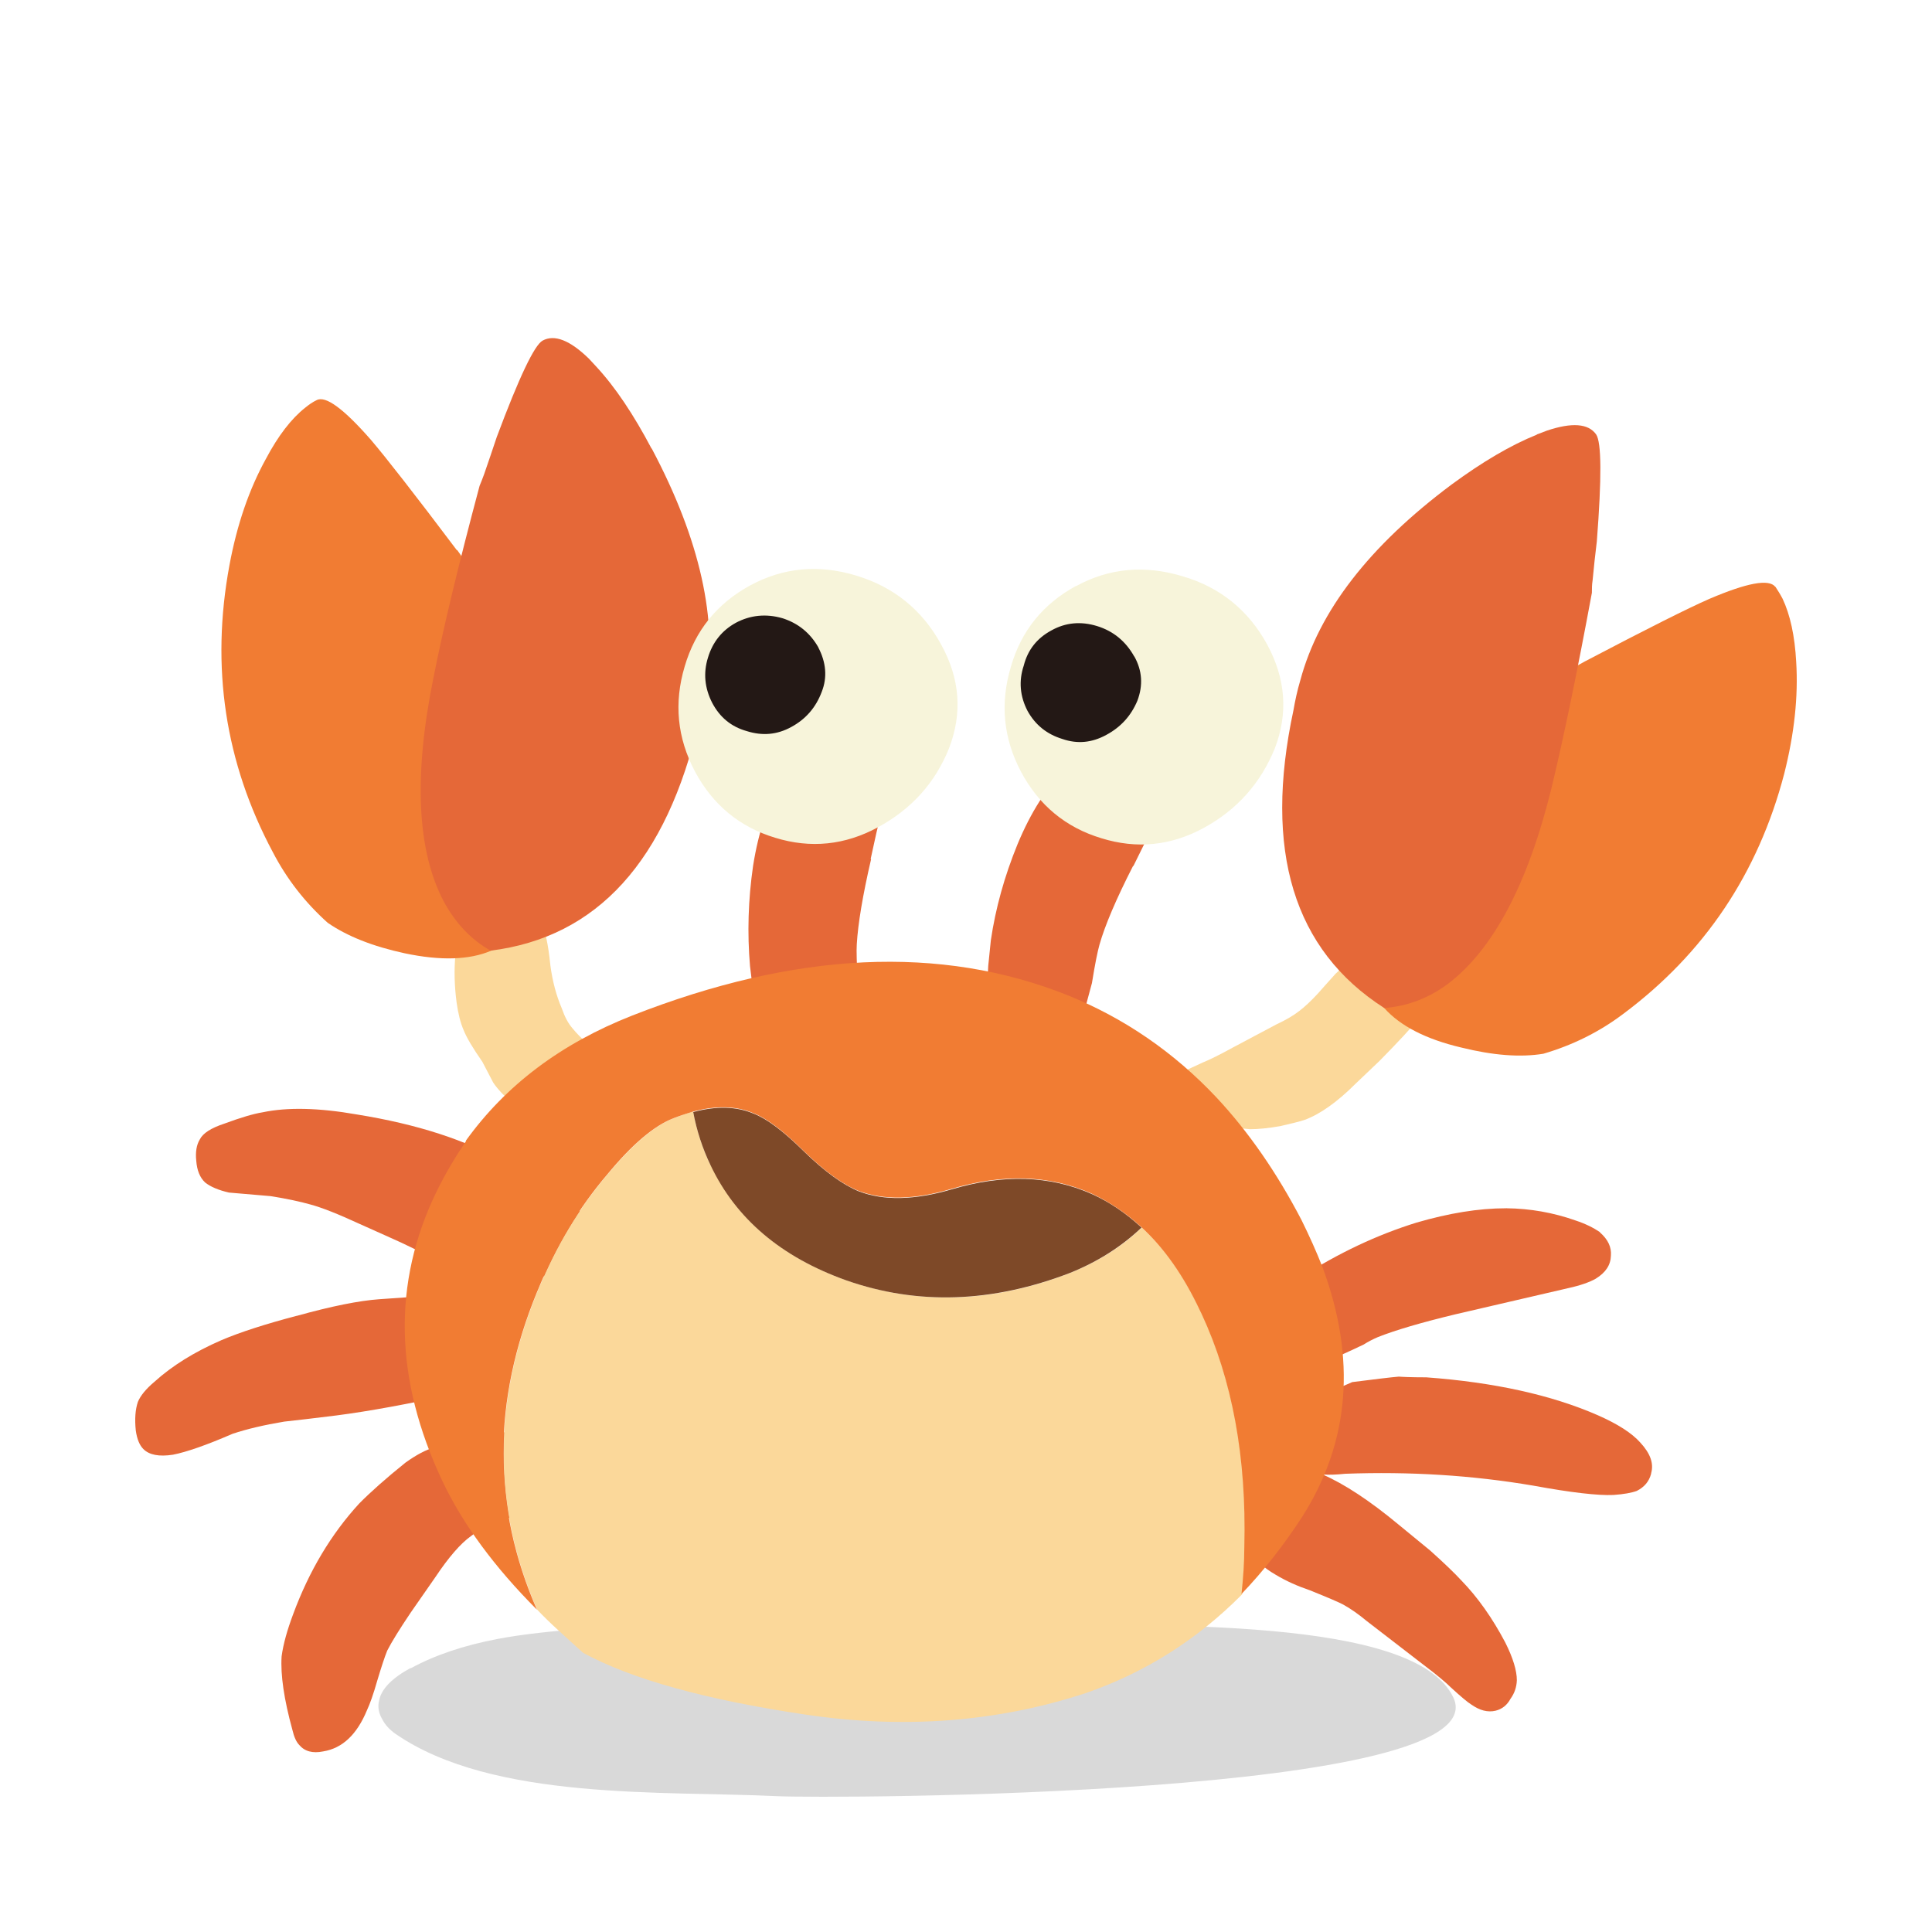 <svg fill="none" height="200" viewBox="0 0 200 200" width="200" xmlns="http://www.w3.org/2000/svg"><path d="m0 0h200v200h-200z" fill="#fff"/><path d="m42.491 172.677c-1.899 1.035-2.994 2.144-3.238 3.328-.17.64-.073 1.281.292 1.922.292.592.755 1.109 1.388 1.553 10.078 6.976 27.824 5.891 39.485 6.458 5.477.271 74.88.099 70.036-10.205-3.968-8.479-31.135-7.32-44.719-7.69-14.046-.222-35.103-.123-44.67.518-3.919.271-7.133.64-9.591 1.109-3.481.665-6.475 1.676-8.958 3.032z" fill="#000" fill-opacity=".15"/><path d="m145.708 95.821c-.341-.32-.706-.542-1.145-.592-.486-.099-.925-.049-1.314.197-.317.172-.779.789-1.363 1.824-.414.567-.974 1.183-1.729 1.873-.876.739-1.509 1.307-1.898 1.676-.804.888-1.412 1.578-1.826 2.046-.731.789-1.363 1.381-1.948 1.824-.633.493-1.412.937-2.361 1.381l-4.455 2.366c-1.387.764-2.434 1.282-3.164 1.577-1.583.715-2.557 1.184-2.946 1.405-.998.839-1.436 1.775-1.315 2.786.122.616.487 1.158 1.12 1.627.463.394 1.071.665 1.802.788.511.074 1.192.099 2.093.05.95 0 1.631 0 1.996.049l2.167.197c.803 0 1.85-.098 3.116-.32 1.071-.247 1.899-.444 2.507-.641 1.558-.567 3.335-1.799 5.283-3.747l2.483-2.366c1.899-1.923 3.286-3.426 4.187-4.511 1.071-1.454 2.02-2.933 2.799-4.511.511-.961.706-1.725.609-2.341-.098-.666-.438-1.208-1.071-1.627-.658-.37-1.315-.493-1.972-.394-.584.099-.949.099-1.169 0-.121-.074-.292-.271-.535-.641z" fill="#fbd89a"/><path d="m51.568 91.064s-.024.049 0 .099c-.876.074-1.582.468-2.167 1.159-.487.493-.925 1.257-1.315 2.243-.974 2.687-1.266 5.743-.828 9.145.17 1.232.414 2.194.73 2.909.317.813.974 1.897 1.948 3.302l1.12 2.145c.438.665 1.193 1.454 2.215 2.366 2.58 2.194 5.088 3.599 7.498 4.24.828.172 1.534.222 2.167.148.609-.099 1.461-.493 2.605-1.183 1.071-.567 1.874-1.11 2.41-1.652.511-.468.828-.912.974-1.306.341-.395.536-.838.609-1.356.097-.813-.122-1.405-.657-1.824-.292-.37-.779-.592-1.461-.666-.706-.098-1.242-.172-1.631-.246-1.607-.296-3.262-1.134-4.917-2.514-.657-.567-1.193-1.109-1.607-1.627-.438-.493-.803-1.183-1.12-2.095-.536-1.257-.949-2.736-1.169-4.437-.122-1.208-.268-2.095-.39-2.662-.316-1.454-.535-2.366-.609-2.761 0-.567 0-.986-.024-1.257-.049-.518-.146-.937-.292-1.257-.17-.468-.511-.838-1.022-1.134-.536-.296-1.071-.444-1.558-.444-.535.099-1.047.321-1.485.69z" fill="#fbd89a"/><g fill="#e56838"><path d="m165.617 127.544c-.657-.443-1.485-.862-2.532-1.207-2.312-.814-4.698-1.233-7.132-1.257 0-.025 0-.025-.049 0-2.872 0-5.94.517-9.25 1.478-4.139 1.282-8.131 3.18-11.977 5.645-1.534.986-2.289 1.972-2.264 2.958-.025.296 0 .789.146 1.454-.049.271-.195.69-.414 1.282v.123c-.195.74-.024 1.455.438 2.12.414.74.998 1.134 1.729 1.233.633.172 1.533.049 2.677-.395.146-.049.341-.098.56-.172.925-.37 2.142-.912 3.627-1.627.463-.296.95-.543 1.461-.764 1.801-.715 4.479-1.504 8.058-2.367l11.684-2.711c1.242-.271 2.191-.616 2.8-.961 1.047-.641 1.558-1.43 1.582-2.391.073-.863-.292-1.676-1.144-2.416m5.307 24.945c.292-1.011-.073-2.046-1.12-3.18-.876-.986-2.337-1.922-4.406-2.834-4.796-2.096-10.711-3.402-17.746-3.92-1.607 0-2.556-.049-2.848-.074-.877.074-2.483.272-4.82.567-1.583.715-2.849 1.183-3.847 1.479-.633.641-1.339 1.528-2.166 2.712-.536.788-.804 1.479-.755 2.021-.073.616.098 1.232.56 1.824.268.394.609.69 1.047.912-.828-.123-1.509-.074-2.069.172-.244.074-.706.345-1.364.838-.827.592-1.436 1.233-1.825 1.923-.682 1.06-.95 2.243-.755 3.599.146 1.306.682 2.391 1.607 3.254.389.394.949.813 1.679 1.232 1.071.641 2.24 1.158 3.481 1.578 1.899.764 3.043 1.257 3.457 1.478.804.444 1.607 1.011 2.435 1.701l5.915 4.56c1.436 1.085 2.361 1.874 2.799 2.317 1.047.962 1.753 1.553 2.118 1.775.877.616 1.704.838 2.532.641.682-.173 1.193-.592 1.534-1.233.413-.566.633-1.207.657-1.922 0-.986-.39-2.293-1.193-3.895-1.339-2.539-2.848-4.683-4.576-6.458-.658-.715-1.729-1.75-3.214-3.081l-3.213-2.637c-2.994-2.49-5.648-4.24-7.912-5.226.633.049 1.388.025 2.337-.074 6.646-.246 13.146.148 19.499 1.233 3.895.714 6.67 1.035 8.277.961 1.071-.074 1.874-.222 2.41-.419.779-.395 1.266-.961 1.485-1.775z"/><path d="m44.927 149.852c-.828.222-1.801.739-2.946 1.553-2.021 1.626-3.603 3.031-4.796 4.239-2.897 3.155-5.185 6.976-6.84 11.462-.609 1.627-1.022 3.081-1.193 4.363-.122 1.898.243 4.437 1.12 7.616.17.74.414 1.258.706 1.553.56.666 1.388.888 2.483.666 1.972-.321 3.481-1.726 4.528-4.264.292-.617.657-1.627 1.071-3.081.414-1.381.755-2.416 1.022-3.082.463-.912 1.29-2.243 2.434-3.943l2.556-3.673c1.363-2.046 2.605-3.476 3.676-4.24 1.168-.887 2.094-1.405 2.775-1.553 3.019-.739 4.796-1.972 5.38-3.722.341-1.183.219-2.243-.341-3.204-1.144-1.873-3.286-2.588-6.427-2.145-1.631.247-3.359.74-5.21 1.43z"/><path d="m30.683 136.221c-3.189.838-5.794 1.676-7.766 2.514-2.775 1.208-5.088 2.638-6.938 4.314-.876.739-1.436 1.429-1.704 2.07-.268.789-.341 1.775-.219 2.958.122.888.389 1.529.779 1.923.609.616 1.631.813 3.067.591 1.387-.271 3.457-.986 6.183-2.169 1.485-.493 3.262-.912 5.331-1.257 1.193-.123 3.019-.345 5.429-.641 3.408-.443 7.425-1.183 12.026-2.193 4.552-1.036 6.719-3.081 6.475-6.113-.097-1.183-.609-2.194-1.534-3.032-.949-.838-2.021-1.233-3.238-1.183-2.629.074-5.745.222-9.323.493-2.069.148-4.917.715-8.544 1.725z"/><path d="m58.68 130.428c.584-.542.998-.986 1.242-1.331.365-.517.56-1.06.584-1.627-.049-1.207-.414-2.193-1.095-2.957-.268-.247-.949-.617-1.996-1.134-.487-.296-2.191-1.307-5.136-3.032-3.968-2.317-9.08-3.969-15.336-4.979-3.944-.69-7.181-.764-9.762-.222-.925.148-2.264.542-3.992 1.183-1.339.444-2.191.986-2.507 1.627-.341.567-.463 1.306-.365 2.218.073.962.365 1.726.925 2.243.56.444 1.388.789 2.459 1.036.414.024 1.85.172 4.309.369 1.704.272 3.067.567 4.114.863 1.193.321 2.873.986 5.063 1.997l2.751 1.232c2.24.986 3.871 1.8 4.893 2.416 1.874 1.035 3.116 1.651 3.724 1.824 1.801.542 3.067.838 3.822.887 2.264.049 4.382-.838 6.354-2.662z"/></g><path d="m183.777 60.746c-.657-.838-2.921-.419-6.841 1.257-2.142.937-6.426 3.081-12.853 6.458-1.801.961-4.138 2.514-7.035 4.659-3.846 2.909-7.108 5.891-9.81 8.898-7.912 8.898-9.202 16.367-3.92 22.356 1.631 1.824 4.285 3.205 7.961 4.068 3.286.813 6.11 1.035 8.495.64 3.019-.887 5.77-2.243 8.253-4.116 8.398-6.261 13.973-14.543 16.675-24.871 1.047-4.141 1.46-7.986 1.241-11.56-.146-2.736-.632-4.905-1.411-6.557-.244-.468-.512-.887-.755-1.257z" fill="#f17c33"/><path d="m159.095 44.995c-2.702 1.085-5.623 2.81-8.812 5.152-8.52 6.359-13.754 13.113-15.677 20.286-.316 1.06-.535 2.095-.706 3.081-3.116 14.543 0 24.822 9.397 30.836 2.337-.173 4.528-.986 6.548-2.465 4.723-3.574 8.325-10.353 10.784-20.385 1.242-5.152 2.629-11.856 4.163-20.138 0-.419 0-.838.073-1.282.122-1.306.268-2.662.438-4.043.511-6.581.487-10.254-.073-11.067-.803-1.134-2.507-1.257-5.088-.394-.365.148-.706.271-1.047.394z" fill="#e56838"/><path d="m47.288 56.95c-4.382-5.817-7.352-9.613-8.885-11.412-2.824-3.229-4.698-4.609-5.623-4.116-.414.197-.803.468-1.193.789-1.436 1.134-2.8 2.909-4.065 5.3-1.728 3.13-2.994 6.803-3.773 11.018-1.948 10.501-.463 20.409 4.503 29.702 1.436 2.761 3.311 5.176 5.672 7.296 1.996 1.38 4.65 2.44 7.96 3.155 3.724.789 6.694.69 8.91-.246 7.327-3.081 9.299-10.377 5.964-21.864-1.144-3.895-2.848-8.011-5.088-12.349-1.68-3.229-3.14-5.645-4.333-7.271z" fill="#f17c33"/><path d="m67.442 46.425c-1.85-3.5-3.749-6.359-5.745-8.504-.243-.271-.487-.518-.73-.789-1.972-1.923-3.579-2.539-4.796-1.873-.852.468-2.434 3.796-4.747 9.983-.438 1.306-.876 2.613-1.315 3.87-.146.419-.316.813-.463 1.183-2.167 8.11-3.773 14.765-4.796 19.966-2.045 10.131-1.68 17.821 1.095 23.072 1.217 2.243 2.824 3.944 4.844 5.078 11.052-1.38 18.233-9.293 21.568-23.786.292-.961.535-1.997.706-3.057 1.29-7.296-.584-15.701-5.599-25.142z" fill="#e56838"/><path d="m90.131 88.92.584-2.662c.438-1.75.657-3.18.609-4.338-.122-1.651-.682-2.933-1.68-3.87-.633-.518-1.412-.813-2.337-.887-.925-.123-1.753 0-2.532.37-1.412.592-2.702 1.75-3.871 3.451-1.412 2.218-2.386 5.102-2.946 8.652-.511 3.525-.609 6.976-.317 10.378l.317 2.612c.292 1.479.779 3.008 1.485 4.61.536 1.405 1.217 2.514 2.094 3.303 1.144 1.01 2.361 1.38 3.651 1.134 1.193-.296 2.094-1.06 2.751-2.293.511-.986.779-2.218.852-3.672.049-.986.049-2.342 0-4.018-.097-1.948-.146-3.254-.097-3.944.122-2.095.609-5.053 1.485-8.824m27.143.739 1.242-2.514c.779-1.553 1.266-2.884 1.46-3.993.317-1.651.073-3.056-.754-4.19-.414-.69-1.071-1.208-1.972-1.479-.901-.296-1.753-.37-2.581-.222-1.46.222-2.945 1.06-4.503 2.44-1.874 1.824-3.505 4.388-4.869 7.666-1.363 3.328-2.288 6.655-2.775 9.983l-.268 2.637c-.097 1.504 0 3.106.244 4.807.219 1.478.681 2.686 1.339 3.697.852 1.282 1.923 1.972 3.213 2.046 1.217 0 2.313-.543 3.262-1.602.706-.814 1.242-1.923 1.631-3.328.268-.937.609-2.218 1.047-3.845.316-1.972.584-3.279.779-3.969.56-1.972 1.704-4.683 3.481-8.159z" fill="#e56838"/><path d="m73.552 120.618c-.828-1.725-1.436-3.574-1.801-5.546-.633.173-1.315.419-2.021.69-1.972.765-4.26 2.712-6.84 5.818-2.946 3.45-5.331 7.419-7.157 11.905-.024.049-.073.123-.097.222-4.674 11.338-4.674 22.332-.024 32.931.657.69 1.363 1.38 2.094 2.046.901.838 1.801 1.627 2.654 2.415 5.039 2.736 12.683 4.856 22.956 6.385 10.224 1.528 19.938.788 29.091-2.219 6.134-2.12 11.514-5.521 16.164-10.205.17-1.602.267-3.229.292-4.855.243-9.244-1.242-17.279-4.431-24.156-.048-.099-.097-.198-.146-.296-1.704-3.648-3.749-6.532-6.086-8.677-2.044 1.972-4.503 3.525-7.376 4.684-8.033 3.13-15.774 3.377-23.174.788-6.768-2.415-11.441-6.384-14.07-11.93z" fill="#fbd89a"/><path d="m71.752 115.072c.365 1.972.974 3.821 1.801 5.546 2.629 5.546 7.303 9.515 14.07 11.93 7.4 2.589 15.118 2.317 23.175-.788 2.873-1.159 5.331-2.736 7.376-4.684-1.582-1.454-3.286-2.637-5.161-3.475-4.333-1.923-9.177-2.071-14.533-.468-3.797 1.109-6.987 1.183-9.567.197-1.631-.666-3.554-2.046-5.721-4.166-2.118-2.095-3.846-3.377-5.21-3.894-1.753-.74-3.846-.789-6.232-.148z" fill="#7e4928"/><path d="m48.259 118.104c-1.12 1.651-2.167 3.401-3.091 5.299-4.552 9.392-4.357 19.375.633 29.924 2.118 4.462 5.38 8.899 9.786 13.311-4.65-10.599-4.65-21.593.024-32.931.049-.099.073-.148.097-.222 1.826-4.486 4.211-8.455 7.157-11.906 2.58-3.13 4.869-5.053 6.84-5.817.706-.271 1.388-.493 2.021-.69 2.41-.641 4.479-.591 6.232.148 1.363.518 3.092 1.799 5.209 3.895 2.167 2.119 4.065 3.5 5.721 4.165 2.605.986 5.794.912 9.567-.197 5.356-1.602 10.2-1.454 14.533.468 1.85.863 3.579 2.022 5.161 3.476 2.337 2.144 4.382 5.028 6.086 8.676.049.099.097.197.146.296 3.189 6.852 4.674 14.913 4.43 24.156 0 1.627-.121 3.254-.292 4.856 2.264-2.366 4.358-5.028 6.281-7.986 4.942-7.765 5.623-16.392 2.093-25.882-.608-1.553-1.339-3.18-2.166-4.856-2.556-4.905-5.477-9.12-8.788-12.669-4.431-4.708-9.567-8.233-15.434-10.599-13.097-5.226-28.141-4.536-45.084 2.12-7.327 2.883-13.072 7.197-17.211 12.965z" fill="#f17c33"/><path d="m97.409 66.686c-1.948-3.55-4.869-5.916-8.764-7.099-3.895-1.183-7.546-.838-10.979 1.011-3.432 1.873-5.696 4.659-6.792 8.405-1.12 3.771-.779 7.37 1.071 10.87 1.85 3.451 4.625 5.743 8.301 6.852 3.676 1.134 7.23.764 10.638-1.085 3.457-1.873 5.915-4.585 7.352-8.159 1.412-3.648 1.144-7.222-.803-10.747m13.973-6.088c-3.433 1.873-5.697 4.659-6.768 8.405-1.12 3.771-.779 7.37 1.071 10.87 1.85 3.451 4.626 5.743 8.301 6.852 3.652 1.134 7.182.789 10.59-1.06 3.481-1.898 5.915-4.659 7.376-8.257 1.387-3.623 1.12-7.197-.804-10.747-1.947-3.549-4.868-5.916-8.739-7.05-3.919-1.183-7.595-.863-11.027 1.011z" fill="#f7f4da"/><path d="m84.725 67.031c-.852-1.504-2.094-2.514-3.724-3.032-1.704-.493-3.335-.321-4.82.468-1.436.789-2.41 1.997-2.897 3.623-.487 1.578-.341 3.131.438 4.659.803 1.528 1.996 2.49 3.579 2.933 1.631.518 3.165.37 4.601-.419 1.509-.813 2.556-2.021 3.165-3.648.584-1.479.463-3.032-.365-4.609m32.717.961c-.876-1.577-2.166-2.637-3.846-3.155-1.68-.518-3.262-.37-4.723.444-1.509.813-2.458 2.021-2.872 3.648-.536 1.602-.39 3.18.389 4.683.804 1.454 1.997 2.416 3.603 2.909 1.558.542 3.067.394 4.552-.419 1.51-.813 2.556-1.972 3.214-3.525.608-1.602.511-3.13-.317-4.609z" fill="#231815"/></svg>